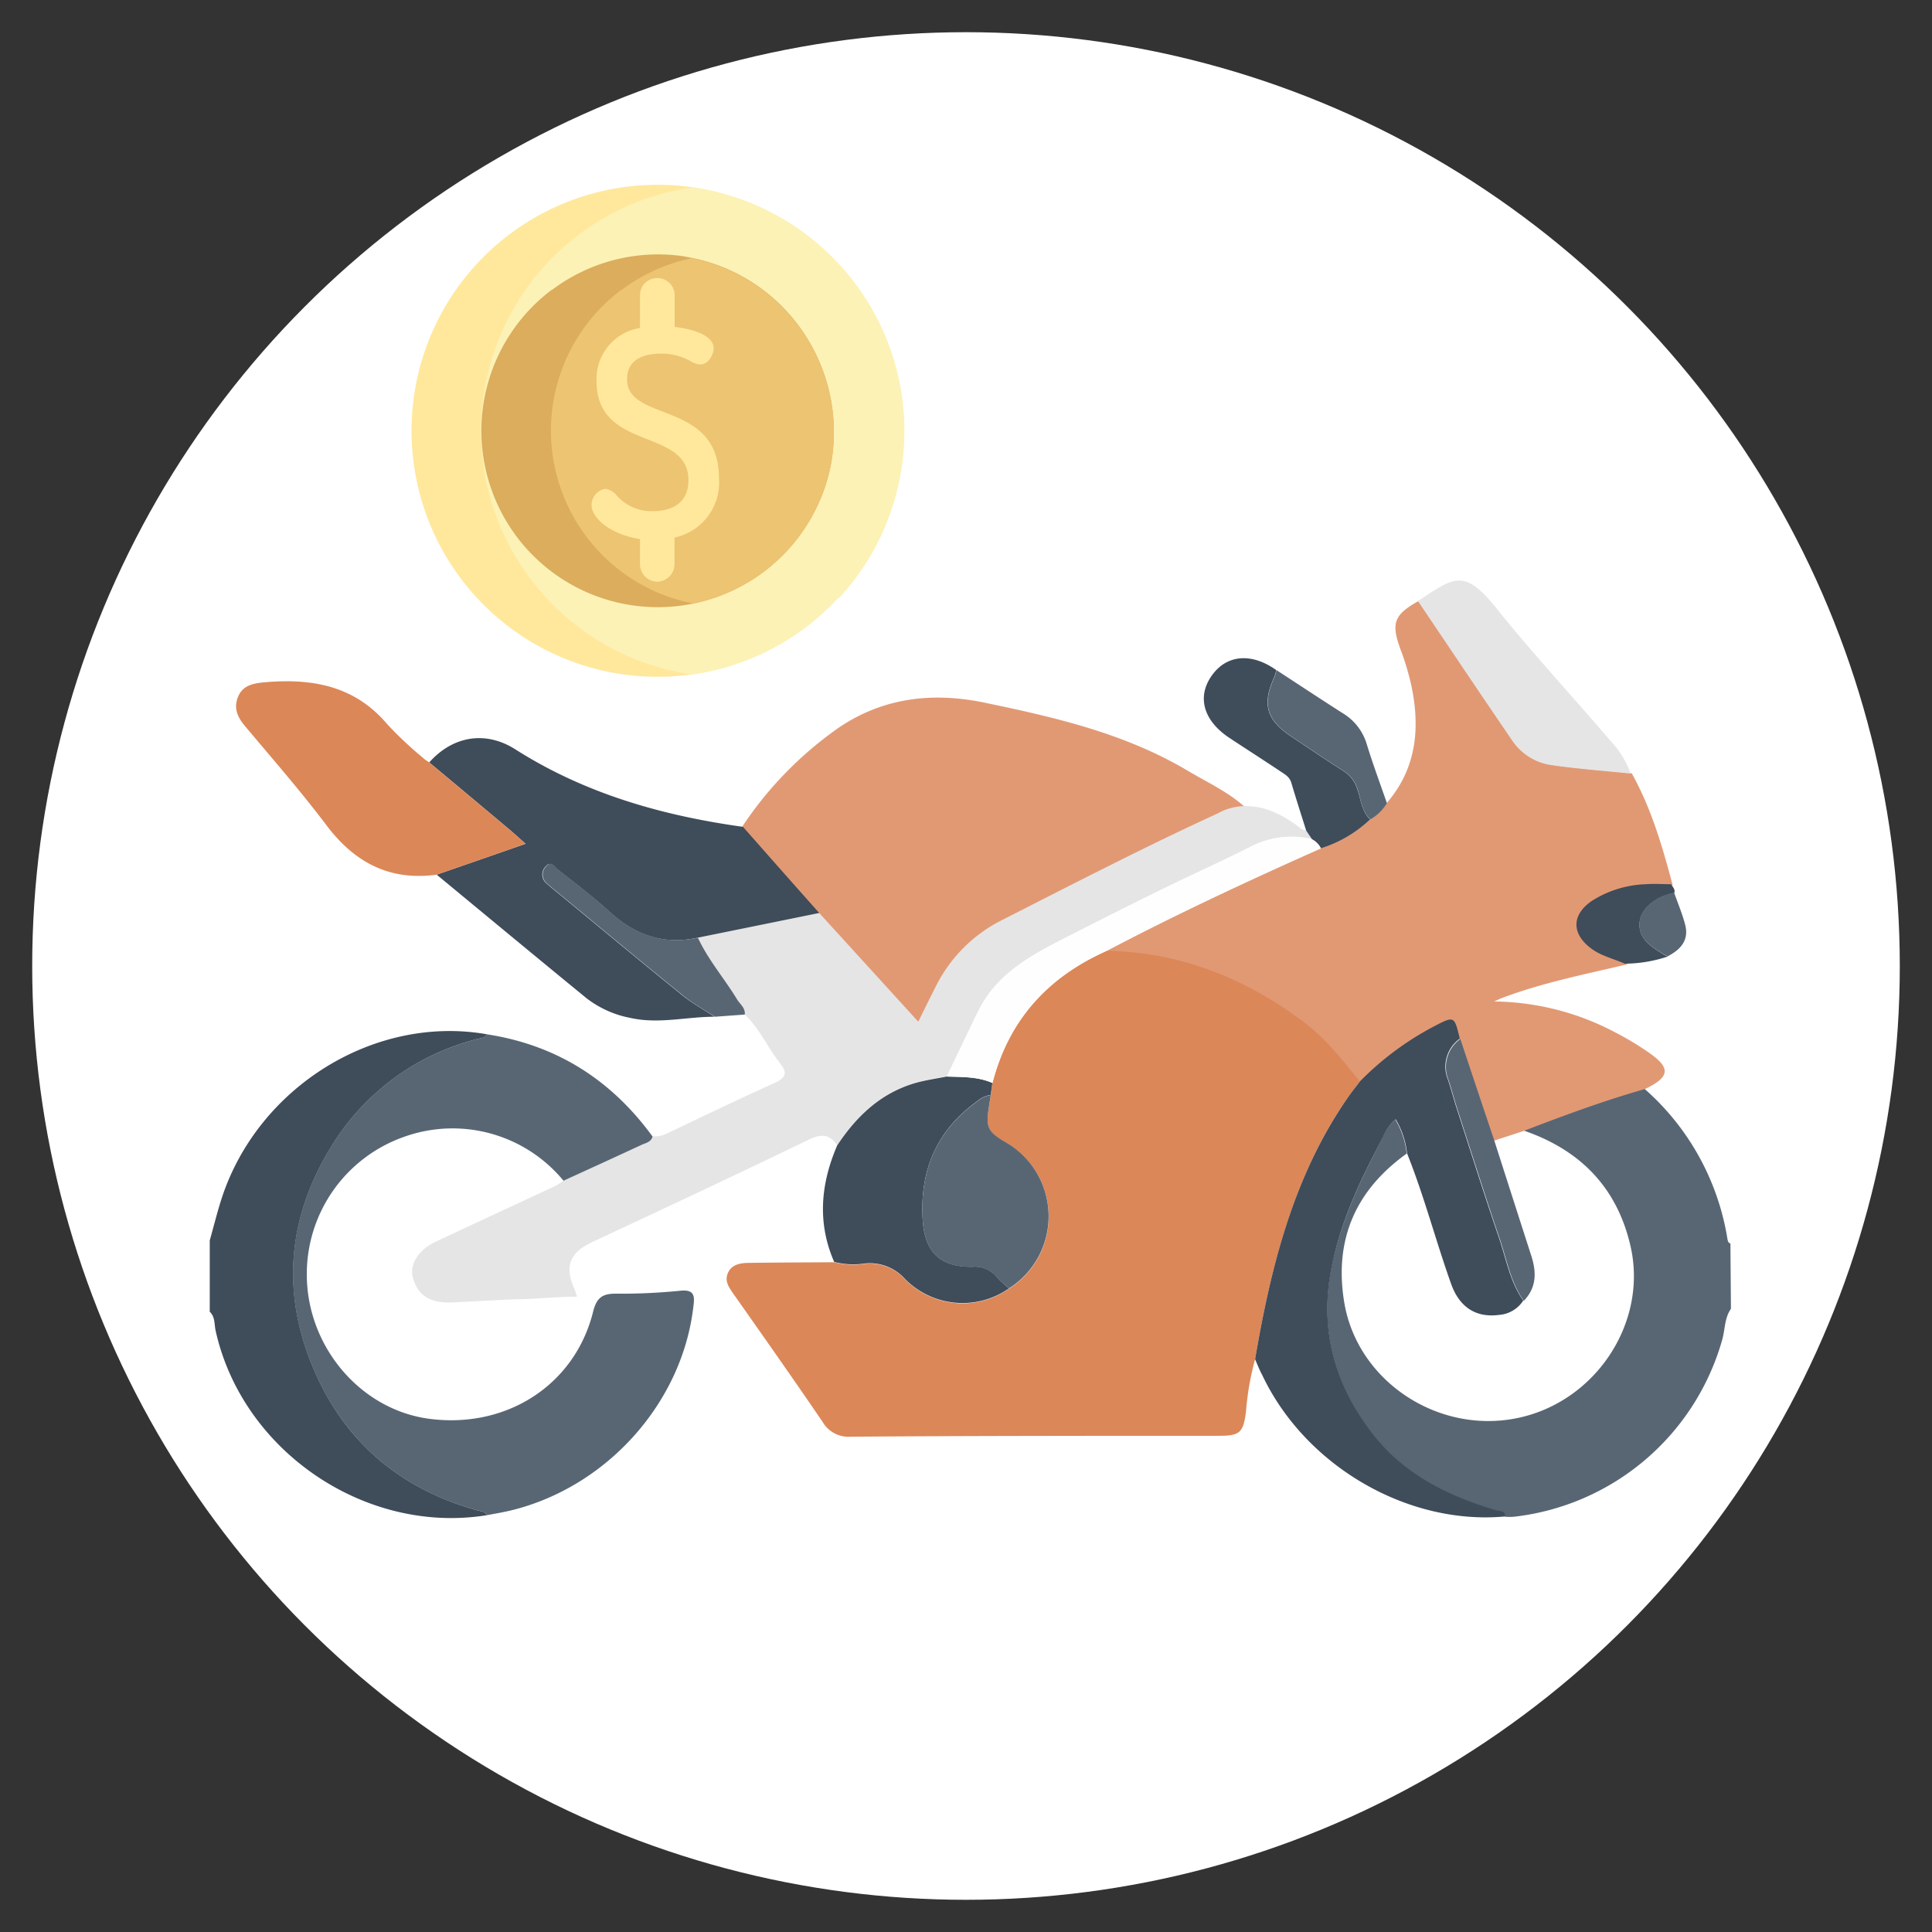 <svg xmlns="http://www.w3.org/2000/svg" id="&#x5716;&#x5C64;_1" data-name="&#x5716;&#x5C64; 1" viewBox="0 0 300 300"><rect x="0" y="0" width="300" height="300" fill="#333333" stroke="none"/><defs><style>.cls-1{fill:#fff;}.cls-2{fill:#ffe89c;}.cls-3{fill:#fcf2b6;}.cls-4{fill:#dbad5c;}.cls-5{fill:#edc472;}.cls-6{fill:#586674;}.cls-7{fill:#3f4c5a;}.cls-8{fill:#e19974;stroke:#e19974;stroke-miterlimit:10;stroke-width:0.23px;}.cls-9{fill:#e5e5e5;}.cls-10{fill:#dc8758;}.cls-11{fill:#fefefe;}</style></defs><circle class="cls-1" cx="150" cy="150" r="145"></circle><path class="cls-2" d="M130.24,92.73a38.2,38.2,0,1,1-2.33-54h0a38,38,0,0,1,2.64,53.63Z"></path><path class="cls-3" d="M130.24,92.73a37.93,37.93,0,0,1-22.79,12,38.2,38.2,0,0,1,0-75.62,38.19,38.19,0,0,1,22.79,63.81Z"></path><path class="cls-4" d="M129.05,72A27.39,27.39,0,1,1,85.68,45h.06a27.34,27.34,0,0,1,20.31-5.22l1.42.27a27.35,27.35,0,0,1,16.41,10.35A27.68,27.68,0,0,1,129.05,72Z"></path><path class="cls-5" d="M129.05,72a27.32,27.32,0,0,1-21.47,21.7A27.35,27.35,0,0,1,96.48,45h.07a27.34,27.34,0,0,1,10.9-4.91,27.35,27.35,0,0,1,16.41,10.35A27.65,27.65,0,0,1,129.05,72Z"></path><path class="cls-2" d="M111.64,74.22c0-12.08-14.27-8.61-14.27-15.31,0-3.29,2.87-4,5.34-4a9.28,9.28,0,0,1,4.55,1.19,3.45,3.45,0,0,0,1.42.5c1.41,0,2.14-1.64,2.14-2.51,0-2-3.19-3-6.06-3.32v-4.9a2.68,2.68,0,0,0-2.69-2.69h0a2.65,2.65,0,0,0-2.69,2.6v5.15a8,8,0,0,0-6.74,8.3c0,10.89,14.26,7.15,14.26,15.31,0,4.19-3.46,4.83-5.51,4.83a7.16,7.16,0,0,1-5.65-2.46,2.78,2.78,0,0,0-1.74-1,2.53,2.53,0,0,0-2.14,2.51c0,2,2.87,4.56,7.52,5.29v3.87A2.71,2.71,0,0,0,102,90.32h0a2.74,2.74,0,0,0,2.74-2.74h0V83.47A8.73,8.73,0,0,0,111.64,74.22Z"></path><path class="cls-6" d="M268.78,203.23c-1,1.43-.9,3.17-1.34,4.75a38.07,38.07,0,0,1-32.35,27.54,9.09,9.09,0,0,1-1.38,0c-.06-1-.94-.8-1.55-1-7.61-2.3-14.49-5.69-19.42-12.29-5.71-7.65-7.87-16.1-6-25.47,1.46-7.2,4.61-13.76,8-20.18a6.9,6.9,0,0,1,1.93-2.73,12.8,12.8,0,0,1,1.76,5.28c-8,5.73-11.32,13.48-9.68,23.2,2.06,12.08,14.39,20.31,26.65,17.91s20.52-14.78,17.79-26.72c-2.09-9.16-7.86-15-16.69-18,6.19-2.38,12.41-4.69,18.8-6.5a39.32,39.32,0,0,1,12.94,23.38c.06.32.12.59.46.69Z"></path><path class="cls-7" d="M75.6,235.28c-18.9,3.05-38-10-42.12-28.67-.22-1-.06-2.12-.91-2.92V192.62c.61-2.17,1.15-4.36,1.84-6.51,5.64-17.35,23.78-28.57,41.19-25.51-.29.56-.84.57-1.36.71a37.2,37.2,0,0,0-23,17.06c-6.77,11.18-7.54,23-2.24,34.88,4.89,11,13.44,18,25.06,21.26C74.61,234.68,75.28,234.61,75.6,235.28Z"></path><path class="cls-8" d="M255.38,169c-6.39,1.81-12.61,4.12-18.81,6.5L232,177q-2.62-7.83-5.24-15.67c-.89-3.56-.88-3.54-4-1.91a46,46,0,0,0-11.51,8.56c-2.63-3.18-5.11-6.49-8.43-9-9.13-6.94-19.29-11-30.86-11.29,10.87-5.72,22-10.89,33.24-15.9a19.52,19.52,0,0,0,7.67-4.49,7,7,0,0,0,2.54-2.52c4.67-5.41,5.26-11.71,3.85-18.38a40.71,40.71,0,0,0-1.64-5.49c-1.51-4.1-1.11-5.34,2.68-7.47,4.83,7.16,9.63,14.34,14.51,21.47a8.85,8.85,0,0,0,6,3.93c4.14.61,8.32.91,12.49,1.34,3,5.38,4.71,11.26,6.29,17.17-1.3,0-2.61-.09-3.9,0a16.65,16.65,0,0,0-8.42,2.59c-3.19,2.19-3.17,5.13-.05,7.43,1.56,1.15,3.44,1.55,5.17,2.32-6.42,1.51-12.89,2.8-19.09,5.13-.41.15-.81.35-1.83.8a41,41,0,0,1,19.22,4.75,45.75,45.75,0,0,1,5.13,3.07C259.35,165.86,259.24,167.14,255.38,169Z"></path><path class="cls-8" d="M115.36,128.41a57.35,57.35,0,0,1,15-15.36c6.93-4.68,14.61-5.47,22.49-3.83,10.88,2.26,21.73,4.75,31.46,10.52,2.95,1.76,6.1,3.2,8.72,5.48a8.77,8.77,0,0,0-3.94,1.11c-11.43,5.24-22.59,11-33.79,16.71A23,23,0,0,0,145.2,153.4c-.85,1.66-1.67,3.34-2.61,5.25l-15.38-16.88Z"></path><path class="cls-9" d="M127.21,141.77l15.38,16.88c.94-1.91,1.76-3.59,2.61-5.25A23,23,0,0,1,155.33,143c11.2-5.69,22.36-11.47,33.79-16.71a8.77,8.77,0,0,1,3.94-1.11c3.12-.14,5.74,1.19,8.2,2.9.5.35.88.86,1.56.84l.93,1.38a13.8,13.8,0,0,0-9.13.95c-4.64,2.36-9.4,4.49-14.08,6.78q-8.14,4-16.22,8.15c-5,2.57-9.79,5.46-12.41,10.8-1.65,3.37-3.26,6.76-4.88,10.14-1.5.3-3,.52-4.5.9-5.58,1.47-9.46,5.14-12.54,9.82-1.25-1.87-2.6-1.76-4.57-.8-11.11,5.38-22.29,10.61-33.47,15.83-3.42,1.6-4.33,3.72-2.8,7.17.14.34.25.69.46,1.3-3,0-5.82.33-8.61.39-3.68.09-7.34.38-11,.51-3.33.12-5.23-1.23-5.9-3.92-.51-2,.86-4.23,3.54-5.5,6.24-2.94,12.51-5.82,18.76-8.75a7.36,7.36,0,0,0,1.11-.77c4.1-1.87,8.19-3.74,12.28-5.64.59-.27,1.35-.41,1.55-1.22a4.16,4.16,0,0,0,2.21-.43c5.59-2.66,11.17-5.34,16.81-7.89,1.78-.81,1.87-1.63.74-3.06-1.94-2.44-3.17-5.4-5.5-7.56.11-1-.74-1.61-1.2-2.36-2-3.23-4.47-6.11-6.08-9.57Z"></path><path class="cls-6" d="M101.33,176.48c-.2.81-1,1-1.55,1.22-4.09,1.9-8.18,3.77-12.28,5.64a22.32,22.32,0,0,0-24.79-6.8,22.58,22.58,0,0,0-15.07,21.35c0,11.18,8.31,21,19,22.42,12,1.58,22.61-5.23,25.45-16.6.57-2.31,1.53-2.86,3.69-2.83a90.88,90.88,0,0,0,9.9-.46c2-.19,2.24.67,2,2.34C106,217.85,94.16,231,79.21,234.57c-1.19.28-2.4.48-3.61.71-.32-.67-1-.6-1.57-.77-11.62-3.23-20.17-10.3-25.06-21.26-5.3-11.88-4.53-23.7,2.24-34.88a37.2,37.2,0,0,1,23-17.06c.52-.14,1.07-.15,1.36-.71C86.41,162.26,94.91,167.67,101.33,176.48Z"></path><path class="cls-7" d="M127.21,141.77l-18.9,3.84c-5.2,1.15-9.59-.36-13.5-3.89-2.6-2.35-5.39-4.51-8.17-6.65-.46-.36-1.07-1.5-1.89-.55a1.78,1.78,0,0,0,.14,2.68c.85.77,1.76,1.47,2.64,2.2,6.13,5.06,12.23,10.14,18.41,15.14,1.56,1.26,3.35,2.23,5,3.34-4.35,0-8.67,1.17-13.06.18A16,16,0,0,1,91.07,155c-7.78-6.36-15.51-12.78-23.26-19.18l13.8-4.8c-1.07-.94-1.91-1.71-2.78-2.44q-6.09-5.12-12.18-10.19c3.64-4.1,8.75-5,13.42-2,10.81,6.86,22.77,10.26,35.3,12Q121.28,135.1,127.21,141.77Z"></path><path class="cls-10" d="M66.65,118.39q6.09,5.08,12.18,10.19c.87.73,1.71,1.5,2.78,2.44l-13.8,4.8c-7.38,1-12.83-1.93-17.22-7.81-4-5.28-8.33-10.24-12.58-15.3-1.19-1.42-1.78-2.87-1-4.62s2.45-2,4.23-2.16c7.3-.61,13.89.57,18.93,6.57a59.33,59.33,0,0,0,5.54,5.2C66,118,66.35,118.16,66.65,118.39Z"></path><path class="cls-9" d="M253.21,120.12c-4.17-.43-8.35-.73-12.49-1.34a8.85,8.85,0,0,1-6-3.93c-4.88-7.13-9.68-14.31-14.51-21.47a.83.83,0,0,1,.15-.17c5.34-3.49,6.94-5.06,11.95,1.18,5.68,7.09,11.89,13.76,17.79,20.68A14.42,14.42,0,0,1,253.21,120.12Z"></path><path class="cls-7" d="M203.75,130.34l-.93-1.38c-.77-2.46-1.57-4.92-2.3-7.4-.27-.93-1-1.32-1.69-1.78-2.61-1.74-5.25-3.43-7.87-5.16-4.07-2.67-5.14-6.36-2.83-9.67s6.19-3.65,10.06-.89a7.93,7.93,0,0,1-.33,1.08c-1.9,4.16-1.23,6.63,2.54,9.16,2.73,1.82,5.44,3.66,8.2,5.42a5.08,5.08,0,0,1,2.16,2.8c.56,1.61.66,3.45,2,4.72a19.52,19.52,0,0,1-7.67,4.49A3.12,3.12,0,0,0,203.75,130.34Z"></path><path class="cls-6" d="M111,157.88c-1.68-1.11-3.47-2.08-5-3.34-6.18-5-12.28-10.08-18.41-15.14-.88-.73-1.79-1.43-2.64-2.2a1.78,1.78,0,0,1-.14-2.68c.82-1,1.43.19,1.89.55,2.78,2.14,5.57,4.3,8.17,6.65,3.91,3.53,8.3,5,13.5,3.89,1.61,3.46,4.12,6.34,6.08,9.57.46.75,1.31,1.32,1.2,2.36Z"></path><path class="cls-6" d="M212.79,127.24c-1.37-1.27-1.47-3.11-2-4.72a5.08,5.08,0,0,0-2.16-2.8c-2.76-1.76-5.47-3.6-8.2-5.42-3.77-2.53-4.44-5-2.54-9.16a7.93,7.93,0,0,0,.33-1.08c3.46,2.25,6.89,4.53,10.38,6.75a8.37,8.37,0,0,1,3.65,4.81c.94,3.06,2.06,6.07,3.11,9.1A7,7,0,0,1,212.79,127.24Z"></path><path class="cls-7" d="M252.3,149.64c-1.73-.77-3.61-1.17-5.17-2.32-3.12-2.3-3.14-5.24.05-7.43a16.65,16.65,0,0,1,8.42-2.59c1.29-.1,2.6,0,3.9,0,.22.43.67.78.48,1.36-2.77.51-5.2,2.39-5.38,4.59-.21,2.63,1.9,3.78,3.78,5a4.08,4.08,0,0,0,.64.26A21.43,21.43,0,0,1,252.3,149.64Z"></path><path class="cls-6" d="M259,148.47a4.08,4.08,0,0,1-.64-.26c-1.88-1.19-4-2.34-3.78-5,.18-2.2,2.61-4.08,5.38-4.59.58,1.64,1.26,3.25,1.7,4.92C262.24,145.71,261.31,147.27,259,148.47Z"></path><path class="cls-10" d="M171.88,147.63c11.57.24,21.73,4.35,30.86,11.29,3.32,2.52,5.8,5.83,8.43,9-.64.85-1.32,1.68-1.92,2.56-8.45,12.23-11.91,26.23-14.36,40.58a43.57,43.57,0,0,0-1.41,8.11c-.42,3.3-.94,3.78-4.21,3.78-19.06,0-38.12,0-57.18.14a4.66,4.66,0,0,1-4.36-2.3c-4.58-6.73-9.27-13.38-13.93-20-.68-1-1.32-1.91-.75-3.17s1.88-1.5,3.12-1.52c4.45-.06,8.91-.07,13.36-.1a11.87,11.87,0,0,0,4.78.24,7.34,7.34,0,0,1,6.24,2.43,12.56,12.56,0,0,0,16.14,1.43,13.25,13.25,0,0,0-.48-22.67c-2.84-1.66-3.16-2.33-2.64-5.56l.27-1.79.26-1.86C156.62,158.38,162.72,151.69,171.88,147.63Z"></path><path class="cls-7" d="M194.89,211.06c2.45-14.35,5.91-28.35,14.36-40.58.6-.88,1.28-1.71,1.92-2.56a46.21,46.21,0,0,1,11.51-8.55c3.15-1.63,3.14-1.65,4,1.91a5.33,5.33,0,0,0-1.86,6.32c.51,1.51.91,3.06,1.4,4.58,2.16,6.68,4.27,13.38,6.53,20,1.13,3.3,1.7,6.83,3.78,9.77a4.88,4.88,0,0,1-3.79,2.23c-3.55.46-6.1-1.19-7.39-4.76-2.41-6.74-4.2-13.69-6.87-20.34a12.8,12.8,0,0,0-1.76-5.28,6.9,6.9,0,0,0-1.93,2.73c-3.44,6.42-6.59,13-8,20.18-1.9,9.37.26,17.82,6,25.47,4.93,6.6,11.81,10,19.42,12.29.61.19,1.49,0,1.55,1-15.13,1.43-31.05-7.81-37.74-21.91C195.58,212.75,195.25,211.9,194.89,211.06Z"></path><path class="cls-7" d="M156.69,200.05a12.56,12.56,0,0,1-16.14-1.43,7.34,7.34,0,0,0-6.24-2.43,11.87,11.87,0,0,1-4.78-.24c-2.65-6.09-2.1-12.1.46-18.07,3.08-4.68,7-8.35,12.54-9.82,1.48-.38,3-.6,4.5-.9,2.39.09,4.81,0,7.07,1-.09.62-.18,1.24-.26,1.86a4.1,4.1,0,0,0-2.06.94c-6.17,4.43-8.87,10.44-8.53,18,.23,5.29,2.5,7.81,7.76,7.74a4.4,4.4,0,0,1,3.81,1.63A16.78,16.78,0,0,0,156.69,200.05Z"></path><path class="cls-11" d="M154.1,168.17c-2.26-1-4.68-.92-7.07-1,1.62-3.38,3.23-6.77,4.88-10.14,2.62-5.34,7.4-8.23,12.41-10.8q8.09-4.14,16.22-8.15c4.68-2.29,9.44-4.42,14.08-6.78a13.8,13.8,0,0,1,9.13-.95,3.12,3.12,0,0,1,1.37,1.39c-11.22,5-22.37,10.18-33.24,15.9C162.72,151.69,156.62,158.38,154.1,168.17Z"></path><path class="cls-6" d="M232,177q2.88,9,5.78,18c.82,2.55.83,4.93-1.17,7-2.08-2.94-2.65-6.47-3.78-9.77-2.26-6.64-4.37-13.34-6.53-20-.49-1.52-.89-3.07-1.4-4.58a5.33,5.33,0,0,1,1.86-6.32Q229.34,169.11,232,177Z"></path><path class="cls-6" d="M156.69,200.05a16.78,16.78,0,0,1-1.87-1.69,4.4,4.4,0,0,0-3.81-1.63c-5.26.07-7.53-2.45-7.76-7.74-.34-7.58,2.36-13.59,8.53-18a4.1,4.1,0,0,1,2.06-.94l-.27,1.79c-.52,3.23-.2,3.9,2.64,5.56A13.25,13.25,0,0,1,156.69,200.05Z"></path></svg>